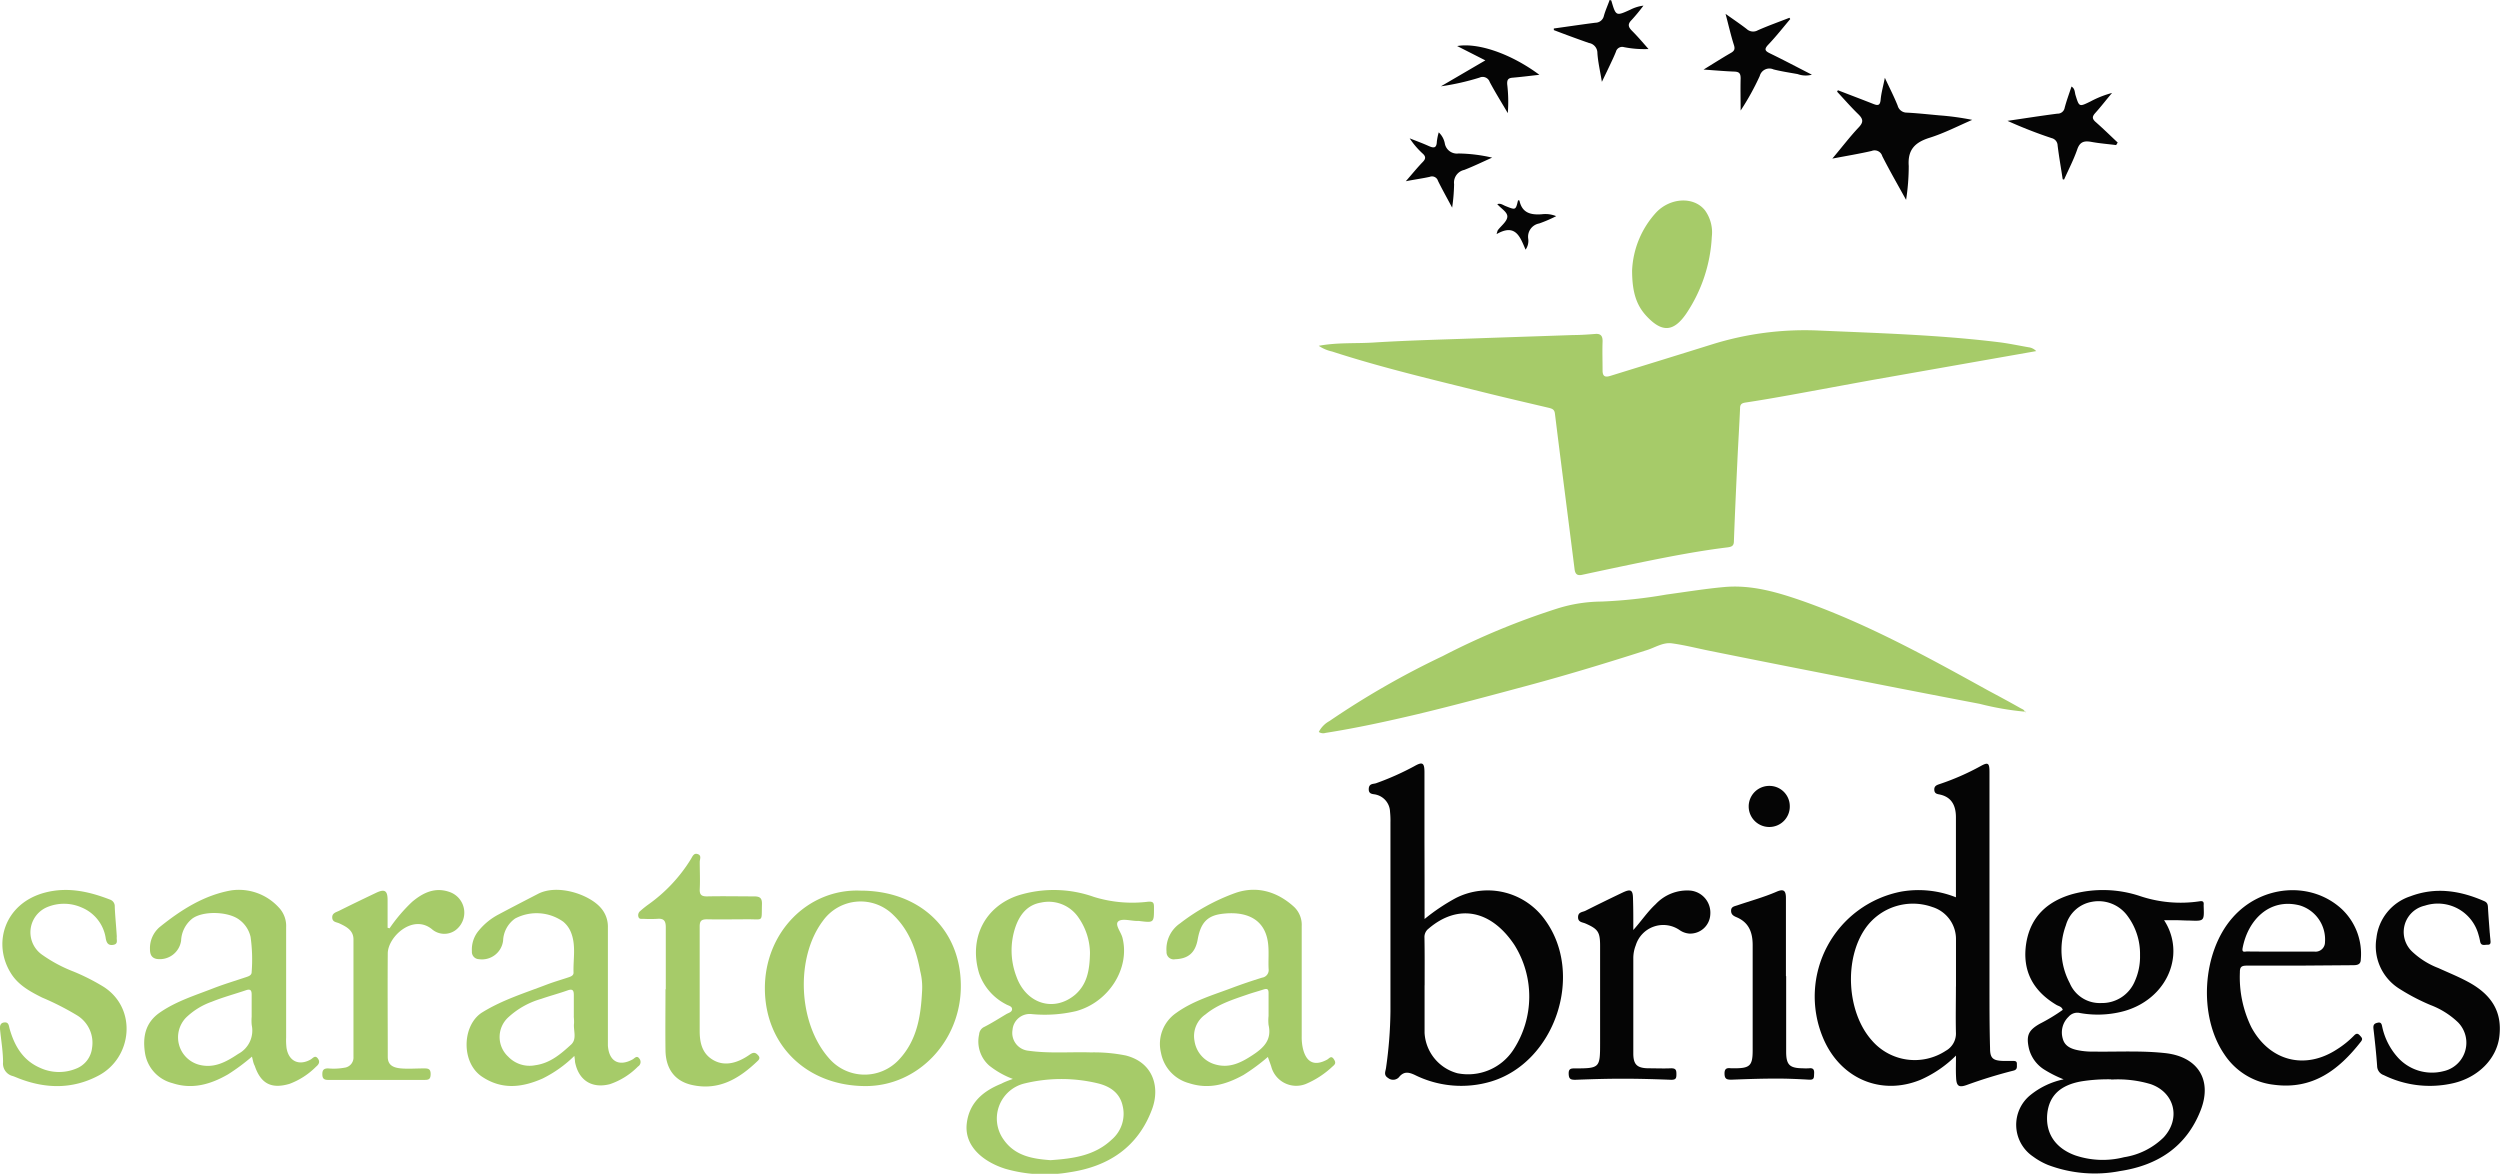 <svg xmlns="http://www.w3.org/2000/svg" viewBox="0 0 434.41 203.97"><defs><style>.cls-1{fill:#a6cb69;}.cls-2{fill:#050505;}</style></defs><title>saratoga-bridges-logo</title><g id="Layer_2" data-name="Layer 2"><g id="Layer_1-2" data-name="Layer 1"><path class="cls-1" d="M229.15,60.09c3.24-.61,6.39-.37,9.52-.57,5.88-.37,11.78-.51,17.67-.72,5.65-.2,11.31-.38,17-.58,1.28,0,2.56-.09,3.84-.19,1-.09,1.32.38,1.29,1.34-.06,1.66,0,3.33,0,5,0,1.06.46,1.22,1.33.95,5.89-1.82,11.78-3.63,17.66-5.47a54,54,0,0,1,18.68-2.41c10.34.45,20.7.75,31,2,1.79.21,3.56.59,5.33.9a2.22,2.22,0,0,1,1.35.67l-10.45,1.84L325.5,66c-4.81.87-9.61,1.77-14.42,2.64-2.57.46-5.14.91-7.72,1.3-.68.1-1,.28-1,1-.13,3.08-.33,6.16-.47,9.25-.22,4.6-.43,9.21-.6,13.81,0,.79-.29,1-1.07,1.11-4.85.59-9.65,1.51-14.43,2.48-3.62.74-7.24,1.51-10.86,2.29-.83.18-1.22-.08-1.33-1-1.13-9-2.3-18-3.41-27-.08-.68-.4-.84-1-1-3.83-.9-7.67-1.79-11.49-2.74-8.79-2.19-17.61-4.26-26.23-7.06A6.69,6.69,0,0,1,229.15,60.09Z"/><path class="cls-1" d="M351.82,123.66a49.58,49.58,0,0,1-7.83-1.36c-9.46-1.8-18.9-3.66-28.35-5.52q-9.28-1.82-18.56-3.69c-2.19-.44-4.35-1-6.56-1.3-1.54-.21-2.91.72-4.34,1.17-6.82,2.18-13.67,4.27-20.58,6.13-6.4,1.72-12.81,3.45-19.26,5-5.3,1.25-10.64,2.42-16,3.26a1.41,1.41,0,0,1-1.18-.16A4.47,4.47,0,0,1,231,125.3,145.91,145.91,0,0,1,250.7,114a127.22,127.22,0,0,1,20-8.29,26.13,26.13,0,0,1,7.56-1.18,85.21,85.21,0,0,0,11.31-1.22c3.34-.45,6.67-1,10-1.3,4.85-.45,9.42.94,13.91,2.51,11.24,4,21.61,9.73,32,15.47,1.87,1,3.74,2,5.62,3.07.29.16.63.25.74.61Z"/><path class="cls-2" d="M358.59,187.55a20.55,20.55,0,0,1-3.46-1.75,6.06,6.06,0,0,1-2.58-3.63c-.49-2.23-.09-3.14,1.88-4.27a31.6,31.6,0,0,0,4-2.42c-.16-.58-.71-.64-1.09-.86-4.11-2.44-6-6-5.25-10.75.75-4.59,3.69-7.26,8-8.5a20.33,20.33,0,0,1,11.81.35,22.16,22.16,0,0,0,10.26.9c.57-.09.81,0,.76.6a2.4,2.4,0,0,0,0,.29c.09,2.55.09,2.55-2.46,2.45-.71,0-1.43-.05-2.14-.06h-2.28a9.74,9.74,0,0,1,1.58,6.2c-.44,4.73-4.11,8.63-9.24,9.77a17.51,17.51,0,0,1-6.94.16,2,2,0,0,0-2,.65,3.77,3.77,0,0,0-1,3.82c.34,1.3,1.46,1.76,2.67,2a12.5,12.5,0,0,0,2.69.23c4.14.06,8.28-.19,12.41.26,5.72.62,8.27,4.69,6.16,10-2.49,6.32-7.5,9.52-14,10.5a23,23,0,0,1-12.49-1.06,11.89,11.89,0,0,1-2.6-1.46,6.65,6.65,0,0,1-.48-10.68A13.54,13.54,0,0,1,358.59,187.55Zm8.27,0a29.47,29.47,0,0,0-5.12.34c-3.72.64-5.67,2.48-6,5.65-.32,3.35,1.37,5.93,4.79,7.2a14.94,14.94,0,0,0,8.56.34,12.51,12.51,0,0,0,6.88-3.45c3-3.26,1.93-7.77-2.24-9.24A19.81,19.81,0,0,0,366.86,187.59Zm5-21.62a11,11,0,0,0-2.1-6.67,6.22,6.22,0,0,0-6.25-2.56,5.7,5.7,0,0,0-4.53,4.07,12.32,12.32,0,0,0,.67,10.07,5.64,5.64,0,0,0,5.45,3.45,6.16,6.16,0,0,0,5.86-3.8A10.36,10.36,0,0,0,371.86,166Z"/><path class="cls-1" d="M176,187.48a15,15,0,0,1-4.12-2.33,5.58,5.58,0,0,1-1.74-5.42,1.54,1.54,0,0,1,.91-1.3c1.31-.67,2.55-1.46,3.81-2.21.39-.23,1-.34,1-.87s-.67-.6-1.07-.85a9.57,9.57,0,0,1-4.65-5.35c-1.84-6.11,1-11.64,6.79-13.56a20.82,20.82,0,0,1,13.15.26,22.52,22.52,0,0,0,9.29.85c1.1-.12,1.16.21,1.15,1.1,0,2.56,0,2.56-2.6,2.23a2.64,2.64,0,0,0-.28,0c-1.14,0-2.66-.49-3.32.07s.47,1.85.72,2.84c1.36,5.33-2.38,11.22-8.07,12.76a23.91,23.91,0,0,1-7.64.52,3,3,0,0,0-3.39,2.74,3.11,3.11,0,0,0,2.77,3.62c3.6.51,7.22.18,10.83.29a27.76,27.76,0,0,1,6.09.54c4.83,1.23,5.94,5.58,4.57,9.29-2.44,6.61-7.56,10-14.37,11a24.91,24.91,0,0,1-11.15-.61c-3.8-1.2-7.16-3.9-6.69-7.88.43-3.62,2.85-5.63,6-6.9C174.57,188,175.15,187.79,176,187.48Zm6.61,14.11c3.87-.27,7.62-.77,10.58-3.58a5.89,5.89,0,0,0,1.87-5.92c-.51-2.22-2.2-3.31-4.2-3.82a27.1,27.1,0,0,0-12.85,0,6.27,6.27,0,0,0-3.64,9.72C176.38,200.89,179.45,201.37,182.6,201.6Zm6.79-36a11,11,0,0,0-1.94-6.07,6.26,6.26,0,0,0-6.59-2.68c-2.34.39-3.66,2.07-4.41,4.2a12.7,12.7,0,0,0,.16,8.66c1.71,4.77,6.57,6.24,10.24,3.11C188.9,171,189.35,168.6,189.4,165.56Z"/><path class="cls-2" d="M339.88,183.42a20.29,20.29,0,0,1-6.16,4.21c-6.89,2.83-14-.22-16.95-7.31a18.57,18.57,0,0,1,13.64-25.4,17.52,17.52,0,0,1,9.46,1c0-1.12,0-2.09,0-3.06q0-5.42,0-10.84c0-2.08-.77-3.6-3-4-.47-.09-.75-.26-.76-.83s.37-.76.85-.92a43.14,43.14,0,0,0,7.15-3.12c1.35-.76,1.59-.59,1.59,1q0,18.48,0,37c0,3.66,0,7.32.1,11,0,1.74.51,2.14,2.25,2.2.52,0,1,0,1.57,0s.88,0,.84.62c0,.45.1.9-.61,1.07a83.84,83.84,0,0,0-8.15,2.51c-1.32.46-1.73.16-1.8-1.26C339.83,186,339.88,184.89,339.88,183.42Zm0-12q0-3.92,0-7.84c0-.1,0-.19,0-.29a5.83,5.83,0,0,0-4.13-5.69,10.08,10.08,0,0,0-11.53,3.6c-3.83,5.34-3.34,14.63,1,19.54a9.83,9.83,0,0,0,12.9,1.84,3.42,3.42,0,0,0,1.75-3.18C339.81,176.77,339.87,174.11,339.87,171.45Z"/><path class="cls-2" d="M247.54,159.69a34.93,34.93,0,0,1,5.35-3.6,12.23,12.23,0,0,1,15.68,3.9c6.72,9.4,1.64,24.54-9.42,27.92a18.13,18.13,0,0,1-13.32-1.13c-1-.46-1.8-.64-2.62.25a1.38,1.38,0,0,1-2,.29c-.84-.51-.45-1.15-.37-1.75a73.3,73.3,0,0,0,.77-9.8q0-16.42,0-32.84a15,15,0,0,0-.07-1.85,3.17,3.17,0,0,0-2.43-3c-.5-.14-1.31,0-1.27-1s.83-.81,1.32-1a47.37,47.37,0,0,0,6.61-2.95c1.4-.8,1.74-.59,1.75,1,0,4,0,8.09,0,12.14C247.54,150.67,247.54,155,247.54,159.69Zm0,11.53c0,2.76,0,5.52,0,8.27a7.7,7.7,0,0,0,5.7,7,9.41,9.41,0,0,0,9.76-4.12,16.89,16.89,0,0,0,.16-18.16c-4.06-6.12-9.82-7.22-14.92-2.85a1.83,1.83,0,0,0-.72,1.57C247.57,165.7,247.55,168.46,247.55,171.22Z"/><path class="cls-1" d="M149.51,154.76c10.33,0,17.46,6.76,17.45,16.59,0,9.56-7.44,17.37-16.54,17.37-10.11,0-17.45-7-17.51-16.88S140.47,154.39,149.51,154.76Zm10.71,17.53a11.34,11.34,0,0,0-.32-3.54c-.67-3.65-1.88-7.05-4.63-9.72A8.06,8.06,0,0,0,143,160c-4.84,6.42-4.33,17.86,1.07,23.91a8.15,8.15,0,0,0,12.11.25C159.34,180.81,160,176.62,160.22,172.29Z"/><path class="cls-1" d="M43.78,183.6a35.07,35.07,0,0,1-4.15,3.08c-3,1.73-6.19,2.68-9.67,1.53A6.43,6.43,0,0,1,25.2,183c-.43-2.73,0-5.28,2.58-7.06,2.89-2,6.21-3,9.44-4.27,1.81-.69,3.67-1.25,5.51-1.87.46-.15,1-.31,1-.9a28.24,28.24,0,0,0-.19-6.11,5.1,5.1,0,0,0-1.89-2.92c-1.87-1.5-6.35-1.66-8.25-.24a5.16,5.16,0,0,0-1.93,3.82,3.74,3.74,0,0,1-4.24,3.18c-.94-.18-1.17-.86-1.17-1.69a4.83,4.83,0,0,1,1.65-3.82c3.71-3,7.77-5.59,12.51-6.41a9.39,9.39,0,0,1,8.17,2.92,4.65,4.65,0,0,1,1.33,3.5c0,6.37,0,12.75,0,19.13a11.45,11.45,0,0,0,.07,1.85c.38,2.3,2.16,3.13,4.18,2,.41-.23.79-.86,1.29-.14.39.56.12,1-.32,1.36a12.83,12.83,0,0,1-4.62,3c-3.14.93-5,0-6.06-3.14C44,184.72,43.95,184.22,43.78,183.6Zm-.05-6.91c0-1.28,0-2.57,0-3.85,0-.74-.2-1.05-1-.77-2,.68-4,1.21-5.94,2a12.31,12.31,0,0,0-4.45,2.74A4.93,4.93,0,0,0,34.54,185c2.64.71,4.75-.47,6.87-1.88a4.58,4.58,0,0,0,2.33-5A8.21,8.21,0,0,1,43.73,176.68Z"/><path class="cls-1" d="M99.8,183.48a21.31,21.31,0,0,1-5.52,3.93c-3.56,1.57-7.07,2-10.55-.34-3.67-2.48-3.43-9,.09-11.17s7.4-3.36,11.2-4.82c1.24-.47,2.52-.84,3.78-1.26.41-.14.88-.31.86-.82-.08-2.36.48-4.75-.47-7.05a4.61,4.61,0,0,0-1.33-1.8,8,8,0,0,0-8.34-.55,4.93,4.93,0,0,0-2.1,3.86,3.7,3.7,0,0,1-4.22,3.21A1.26,1.26,0,0,1,82,165.3a5.1,5.1,0,0,1,1.26-3.68,11.07,11.07,0,0,1,3.3-2.68c2.3-1.23,4.61-2.42,6.93-3.62,3.41-1.76,8.87.09,10.89,2.41a4.93,4.93,0,0,1,1.25,3.39c0,6,0,12.08,0,18.12,0,.81,0,1.62,0,2.43.18,2.75,1.91,3.72,4.29,2.42.38-.21.73-.77,1.18-.14a.92.92,0,0,1-.24,1.37,12.44,12.44,0,0,1-4.89,3.07c-3.12.8-5.43-.66-6.05-3.85C99.91,184.3,99.88,184,99.8,183.48Zm-.09-6.84h0c0-1.24,0-2.47,0-3.71,0-.79-.16-1.16-1.07-.84-1.52.54-3.08.95-4.6,1.48a14.14,14.14,0,0,0-5.67,3.16,4.64,4.64,0,0,0-.08,6.86A5.13,5.13,0,0,0,93,185.1c2.62-.35,4.5-2,6.29-3.64,1-1,.3-2.44.46-3.68A9.16,9.16,0,0,0,99.7,176.64Z"/><path class="cls-1" d="M220.31,183.66a34.27,34.27,0,0,1-4.27,3.15c-3,1.64-6,2.52-9.42,1.41a6.74,6.74,0,0,1-4.88-5.27,6.52,6.52,0,0,1,2.62-6.92c2.93-2.12,6.37-3.11,9.69-4.36,1.73-.65,3.49-1.24,5.25-1.79a1.33,1.33,0,0,0,1.14-1.51c-.08-1.52.09-3.06-.11-4.56-.58-4.37-4.11-5.54-8.12-5-2.52.35-3.6,1.66-4.09,4.41-.41,2.31-1.62,3.38-3.92,3.46a1.25,1.25,0,0,1-1.5-1.3,5.42,5.42,0,0,1,2.35-4.93,35.15,35.15,0,0,1,9.57-5.27c3.74-1.32,7.32-.27,10.26,2.42a4.32,4.32,0,0,1,1.31,3.35c0,6.38,0,12.75,0,19.13a8.81,8.81,0,0,0,.21,2.12c.59,2.43,2,3.11,4.2,1.93.38-.21.7-.78,1.16-.1s.23.92-.26,1.33a15.5,15.5,0,0,1-4.61,3,4.49,4.49,0,0,1-6-3.06C220.72,184.79,220.52,184.27,220.31,183.66Zm.12-7.11c0-1.33,0-2.66,0-4,0-.69-.25-.81-.85-.62-.94.31-1.9.56-2.84.89-2.55.88-5.14,1.69-7.27,3.45a4.54,4.54,0,0,0-1.91,4.59,5,5,0,0,0,3.64,4.11c2.49.71,4.53-.36,6.5-1.66s3.31-2.67,2.73-5.21A7.1,7.1,0,0,1,220.43,176.55Z"/><path class="cls-2" d="M399.42,167.79c-3,0-6,0-9,0-1,0-1.22.28-1.21,1.21a19.78,19.78,0,0,0,2,9.51c3.17,5.86,9.28,7.46,14.85,3.84a16.24,16.24,0,0,0,3-2.42c.41-.43.69-.35,1,0s.58.56.19,1.06c-3.85,4.93-8.4,8.4-15.14,7.5a11.89,11.89,0,0,1-8.59-5.27c-4.55-6.63-3.9-17.69,1.39-23.73,5-5.74,13.65-6.45,19-1.53a10.7,10.7,0,0,1,3.31,8.76c0,1-.8,1-1.53,1Zm-3.12-2.44c1.94,0,3.89,0,5.83,0A1.64,1.64,0,0,0,404,163.7a6.18,6.18,0,0,0-4.41-6.38c-5.22-1.32-9,2.53-9.91,7.45-.15.82.43.56.77.56C392.41,165.36,394.35,165.35,396.3,165.35Z"/><path class="cls-2" d="M432.65,162.14c0,.38.06.76.09,1.14s.16.93-.53.88c-.47,0-1.1.25-1.25-.55a11.22,11.22,0,0,0-.3-1.24,7.31,7.31,0,0,0-9.31-5,4.69,4.69,0,0,0-2.19,8,13.86,13.86,0,0,0,4.56,2.85c1.68.77,3.4,1.46,5,2.32,4.35,2.29,6.1,5.38,5.57,9.62-.48,3.83-3.66,7.05-8,8.06a18.07,18.07,0,0,1-12.07-1.4,1.69,1.69,0,0,1-1.16-1.57c-.15-2.18-.39-4.35-.64-6.52-.06-.58.09-.87.66-1,.75-.22.78.34.88.76a11.53,11.53,0,0,0,2.6,5.15,8,8,0,0,0,8,2.5,5.06,5.06,0,0,0,2.56-8.49,14.13,14.13,0,0,0-4.76-3,35.78,35.78,0,0,1-5.53-2.9,8.72,8.72,0,0,1-3.89-8.76,8.62,8.62,0,0,1,5.88-7.24c4.39-1.67,8.67-1,12.86.84.54.24.62.6.64,1.12.08,1.52.21,3,.32,4.55Z"/><path class="cls-1" d="M20.29,162.66c0-.21,0,0,0,.17-.07.51.3,1.19-.6,1.35s-1.17-.37-1.31-1.09a6.88,6.88,0,0,0-4.17-5.39,7.6,7.6,0,0,0-6-.08,4.75,4.75,0,0,0-.92,8.26,24.94,24.94,0,0,0,5.51,2.95A36.67,36.67,0,0,1,18,171.47c5.89,3.77,5,12.34-.9,15.44-4.49,2.37-9.12,2.29-13.78.5-.35-.14-.7-.29-1.06-.42a2.23,2.23,0,0,1-1.73-2.4c0-1.89-.33-3.78-.52-5.67-.06-.6,0-1.19.76-1.26s.76.6.89,1.06c.84,3,2.31,5.53,5.3,6.83a7.83,7.83,0,0,0,6.24.15A4.37,4.37,0,0,0,16,182.06a5.58,5.58,0,0,0-2.61-5.63,47.51,47.51,0,0,0-6.07-3.09c-2-1-4-2.08-5.28-4-3.48-5.25-1.3-12.43,5.86-14.26,3.92-1,7.61-.16,11.25,1.25a1.21,1.21,0,0,1,.79,1.22C20,159.13,20.17,160.69,20.29,162.66Z"/><path class="cls-1" d="M115.69,171.82c0-3.57,0-7.13,0-10.7,0-1.12-.35-1.56-1.48-1.46a22.23,22.23,0,0,1-2.42,0c-.31,0-.71.1-.85-.33a.93.93,0,0,1,.28-1,16.66,16.66,0,0,1,1.44-1.16,27.06,27.06,0,0,0,7.35-7.82c.29-.44.5-1.19,1.23-.94s.34.91.35,1.38c0,1.57.08,3.14,0,4.71-.05,1,.33,1.28,1.31,1.26,2.71-.06,5.42,0,8.13,0,1.08,0,1.4.34,1.37,1.39-.09,3.14.33,2.56-2.53,2.59-2.33,0-4.66.05-7,0-1,0-1.3.29-1.29,1.29,0,6,0,12.08,0,18.12,0,2.07.44,4,2.45,5.1s4.16.4,6-.83c.56-.37,1-.76,1.59-.17.34.33.51.64.07,1.07-3.21,3.09-6.77,5.26-11.48,4.2-2.93-.66-4.52-2.77-4.57-6-.05-3.52,0-7,0-10.56Z"/><path class="cls-1" d="M67.69,161.31a28,28,0,0,1,3.94-4.62c1.91-1.6,4-2.59,6.53-1.68a3.8,3.8,0,0,1,.87,6.71,3.3,3.3,0,0,1-4-.28c-3.32-2.66-7.62,1.35-7.65,4.21-.05,6,0,12,0,18,0,1.53,1.09,1.89,2.3,2s2.66,0,4,0c.71,0,1.16.07,1.15,1s-.38,1-1.13,1q-8.34,0-16.69,0c-.75,0-1-.28-1-1s.25-1,1-1a10.5,10.5,0,0,0,2.84-.12,1.78,1.78,0,0,0,1.57-1.89c0-6.8,0-13.6,0-20.4,0-1.59-1.24-2.22-2.48-2.8-.48-.22-1.18-.19-1.21-1s.71-.93,1.22-1.19c2.12-1.06,4.26-2.09,6.4-3.11,1.49-.71,2-.4,2,1.26s0,3.21,0,4.81Z"/><path class="cls-2" d="M283.81,161.6c1.38-1.53,2.45-3.16,3.89-4.49a7.49,7.49,0,0,1,6-2.36,3.85,3.85,0,0,1,3.49,4.11,3.49,3.49,0,0,1-3.68,3.36,3.38,3.38,0,0,1-1.59-.56,5,5,0,0,0-7.68,2.59,6.09,6.09,0,0,0-.43,2.23c0,5.52,0,11,0,16.56,0,1.92.63,2.55,2.57,2.59,1.33,0,2.67.06,4,0,.81,0,.92.3.92,1s-.06,1-.9,1c-2.8-.11-5.61-.19-8.41-.19s-5.51.08-8.27.19c-.86,0-1.12-.18-1.14-1.09s.5-.89,1.14-.89c4.24,0,4.32-.13,4.32-4.31q0-8.49,0-17c0-2.4-.36-2.92-2.57-3.88-.51-.22-1.28-.2-1.26-1.11s.8-.84,1.3-1.1q3.18-1.6,6.39-3.13c1.51-.72,1.85-.5,1.86,1.13C283.82,158,283.81,159.81,283.81,161.6Z"/><path class="cls-1" d="M283.6,47a15.91,15.91,0,0,1,4.23-10.13c2.48-2.56,6.53-2.74,8.44-.31a6.54,6.54,0,0,1,1.18,4.59A26.28,26.28,0,0,1,293,54.51c-2.16,3.13-4.14,3.3-6.76.56C284.4,53.16,283.61,50.92,283.6,47Z"/><path class="cls-2" d="M310.37,169.61c0,4.38,0,8.75,0,13.13,0,2.29.59,2.86,2.86,2.89a9.23,9.23,0,0,0,1.14,0c.7-.08.9.23.86.9s.06,1.13-.85,1.08c-1.94-.11-3.89-.2-5.83-.19-2.56,0-5.13.09-7.69.19-.81,0-1.19-.11-1.2-1.06s.48-1,1.15-.92c.19,0,.38,0,.57,0,2.7,0,3.17-.46,3.17-3.13,0-6.09,0-12.17,0-18.26,0-2.28-.69-4-2.87-4.89-.49-.21-.9-.47-.88-1.14s.59-.73,1.07-.89c2.28-.78,4.61-1.41,6.83-2.37,1.22-.53,1.63-.23,1.63,1.12q0,6.78,0,13.55Z"/><path class="cls-2" d="M319.36,15.68c2,.78,4,1.53,6.05,2.34.82.33,1.28.42,1.38-.71s.43-2.28.73-3.79c.86,1.84,1.61,3.3,2.22,4.82a1.63,1.63,0,0,0,1.61,1.23c1.9.1,3.79.31,5.68.48a45.93,45.93,0,0,1,5.67.78c-2.46,1.06-4.86,2.31-7.41,3.11s-3.83,2.08-3.62,4.91a38.65,38.65,0,0,1-.46,5.88c-1.5-2.72-2.89-5.13-4.14-7.6a1.38,1.38,0,0,0-1.85-.9c-2.12.49-4.27.84-6.83,1.33,1.69-2,3.06-3.81,4.6-5.44.86-.91.75-1.45-.07-2.26-1.29-1.25-2.47-2.61-3.7-3.93Z"/><path class="cls-2" d="M358.42,31.14c-.3-2-.64-3.9-.88-5.85A1.35,1.35,0,0,0,356.5,24,78.63,78.63,0,0,1,348.83,21c2.89-.42,5.77-.88,8.67-1.25a1.23,1.23,0,0,0,1.26-1c.32-1.23.77-2.43,1.19-3.71.62.36.55,1,.7,1.49.64,2.06.62,2.07,2.6,1.1A17.31,17.31,0,0,1,367,16.15c-1,1.17-1.91,2.37-2.93,3.5-.5.57-.57.93,0,1.48,1.34,1.17,2.61,2.42,3.91,3.64l-.27.44c-1.43-.18-2.87-.29-4.28-.55-1.21-.22-2-.08-2.47,1.28-.62,1.8-1.52,3.52-2.3,5.27Z"/><path class="cls-2" d="M311.08,3.31c-1.25,1.48-2.44,3-3.79,4.42-.89.92-.49,1.18.4,1.61,2.33,1.13,4.62,2.35,7.15,3.64a4.08,4.08,0,0,1-2.48-.11c-1.4-.25-2.81-.46-4.19-.81a1.73,1.73,0,0,0-2.39,1.15,44.68,44.68,0,0,1-3.32,6c0-1.86-.05-3.73,0-5.59,0-.88-.26-1.15-1.1-1.18-1.64-.06-3.28-.21-5.34-.35,1.79-1.1,3.2-2,4.67-2.85.65-.36.85-.67.6-1.43-.53-1.66-.91-3.36-1.45-5.4,1.41,1,2.57,1.78,3.67,2.63a1.64,1.64,0,0,0,1.92.23c1.8-.8,3.67-1.46,5.51-2.18Z"/><path class="cls-2" d="M270,4.95c2.4-.33,4.79-.69,7.2-1a1.52,1.52,0,0,0,1.5-1.2c.26-.94.68-1.84,1-2.76.16.06.28.07.29.12.8,2.71.8,2.71,3.31,1.57a6.86,6.86,0,0,1,2.27-.7,30.24,30.24,0,0,1-2.06,2.5c-.72.72-.58,1.21.06,1.86,1,1,1.85,2,2.88,3.18a18.13,18.13,0,0,1-4.27-.33,1.12,1.12,0,0,0-1.39.8c-.33.83-.73,1.65-1.11,2.46s-.77,1.61-1.33,2.77c-.31-1.9-.68-3.45-.78-5a1.75,1.75,0,0,0-1.47-1.75C274.08,6.76,272,6,270,5.23Z"/><path class="cls-2" d="M267.49,13c-1.76.19-3.2.38-4.64.5-.77.06-1,.34-.95,1.16a25.43,25.43,0,0,1,.1,5c-1.05-1.8-2.16-3.57-3.14-5.41a1.29,1.29,0,0,0-1.78-.76A43.18,43.18,0,0,1,250.38,15l7.72-4.51L253.2,8C256.87,7.37,262.61,9.37,267.49,13Z"/><path class="cls-2" d="M244.28,31.49c1.14-1.3,2-2.37,2.95-3.35.58-.59.51-1-.07-1.5a14.24,14.24,0,0,1-2.21-2.6c1.09.43,2.19.83,3.26,1.31.83.37,1.41.5,1.46-.72A9.72,9.72,0,0,1,250,23a3.52,3.52,0,0,1,1.07,2,2.14,2.14,0,0,0,2.37,1.67,27.35,27.35,0,0,1,5.84.72c-1.62.72-3.21,1.5-4.86,2.14a2.25,2.25,0,0,0-1.75,2.48,31.66,31.66,0,0,1-.34,4.07c-.94-1.77-1.74-3.19-2.46-4.65a1.08,1.08,0,0,0-1.44-.7C247.21,31,245.94,31.17,244.28,31.49Z"/><path class="cls-2" d="M311,140.07a3.55,3.55,0,0,1-3.57,3.63,3.57,3.57,0,0,1,0-7.14A3.53,3.53,0,0,1,311,140.07Z"/><path class="cls-2" d="M260.06,40.68a4,4,0,0,1,.2-.67c.59-.78,1.62-1.54,1.66-2.35s-1.08-1.41-1.75-2.19c.6-.2,1,.17,1.45.34,1.76.71,1.75.72,2.16-1,.09,0,.24,0,.25.07.47,2.16,2,2.49,3.89,2.35a4.94,4.94,0,0,1,2.49.33,24.2,24.2,0,0,1-2.95,1.27,2.35,2.35,0,0,0-1.91,2.66,2.61,2.61,0,0,1-.46,1.89C264.15,41.21,263.37,38.76,260.06,40.68Z"/><path class="cls-1" d="M351.81,123.67l.27,0-.08.12-.18-.18Z"/></g></g></svg>